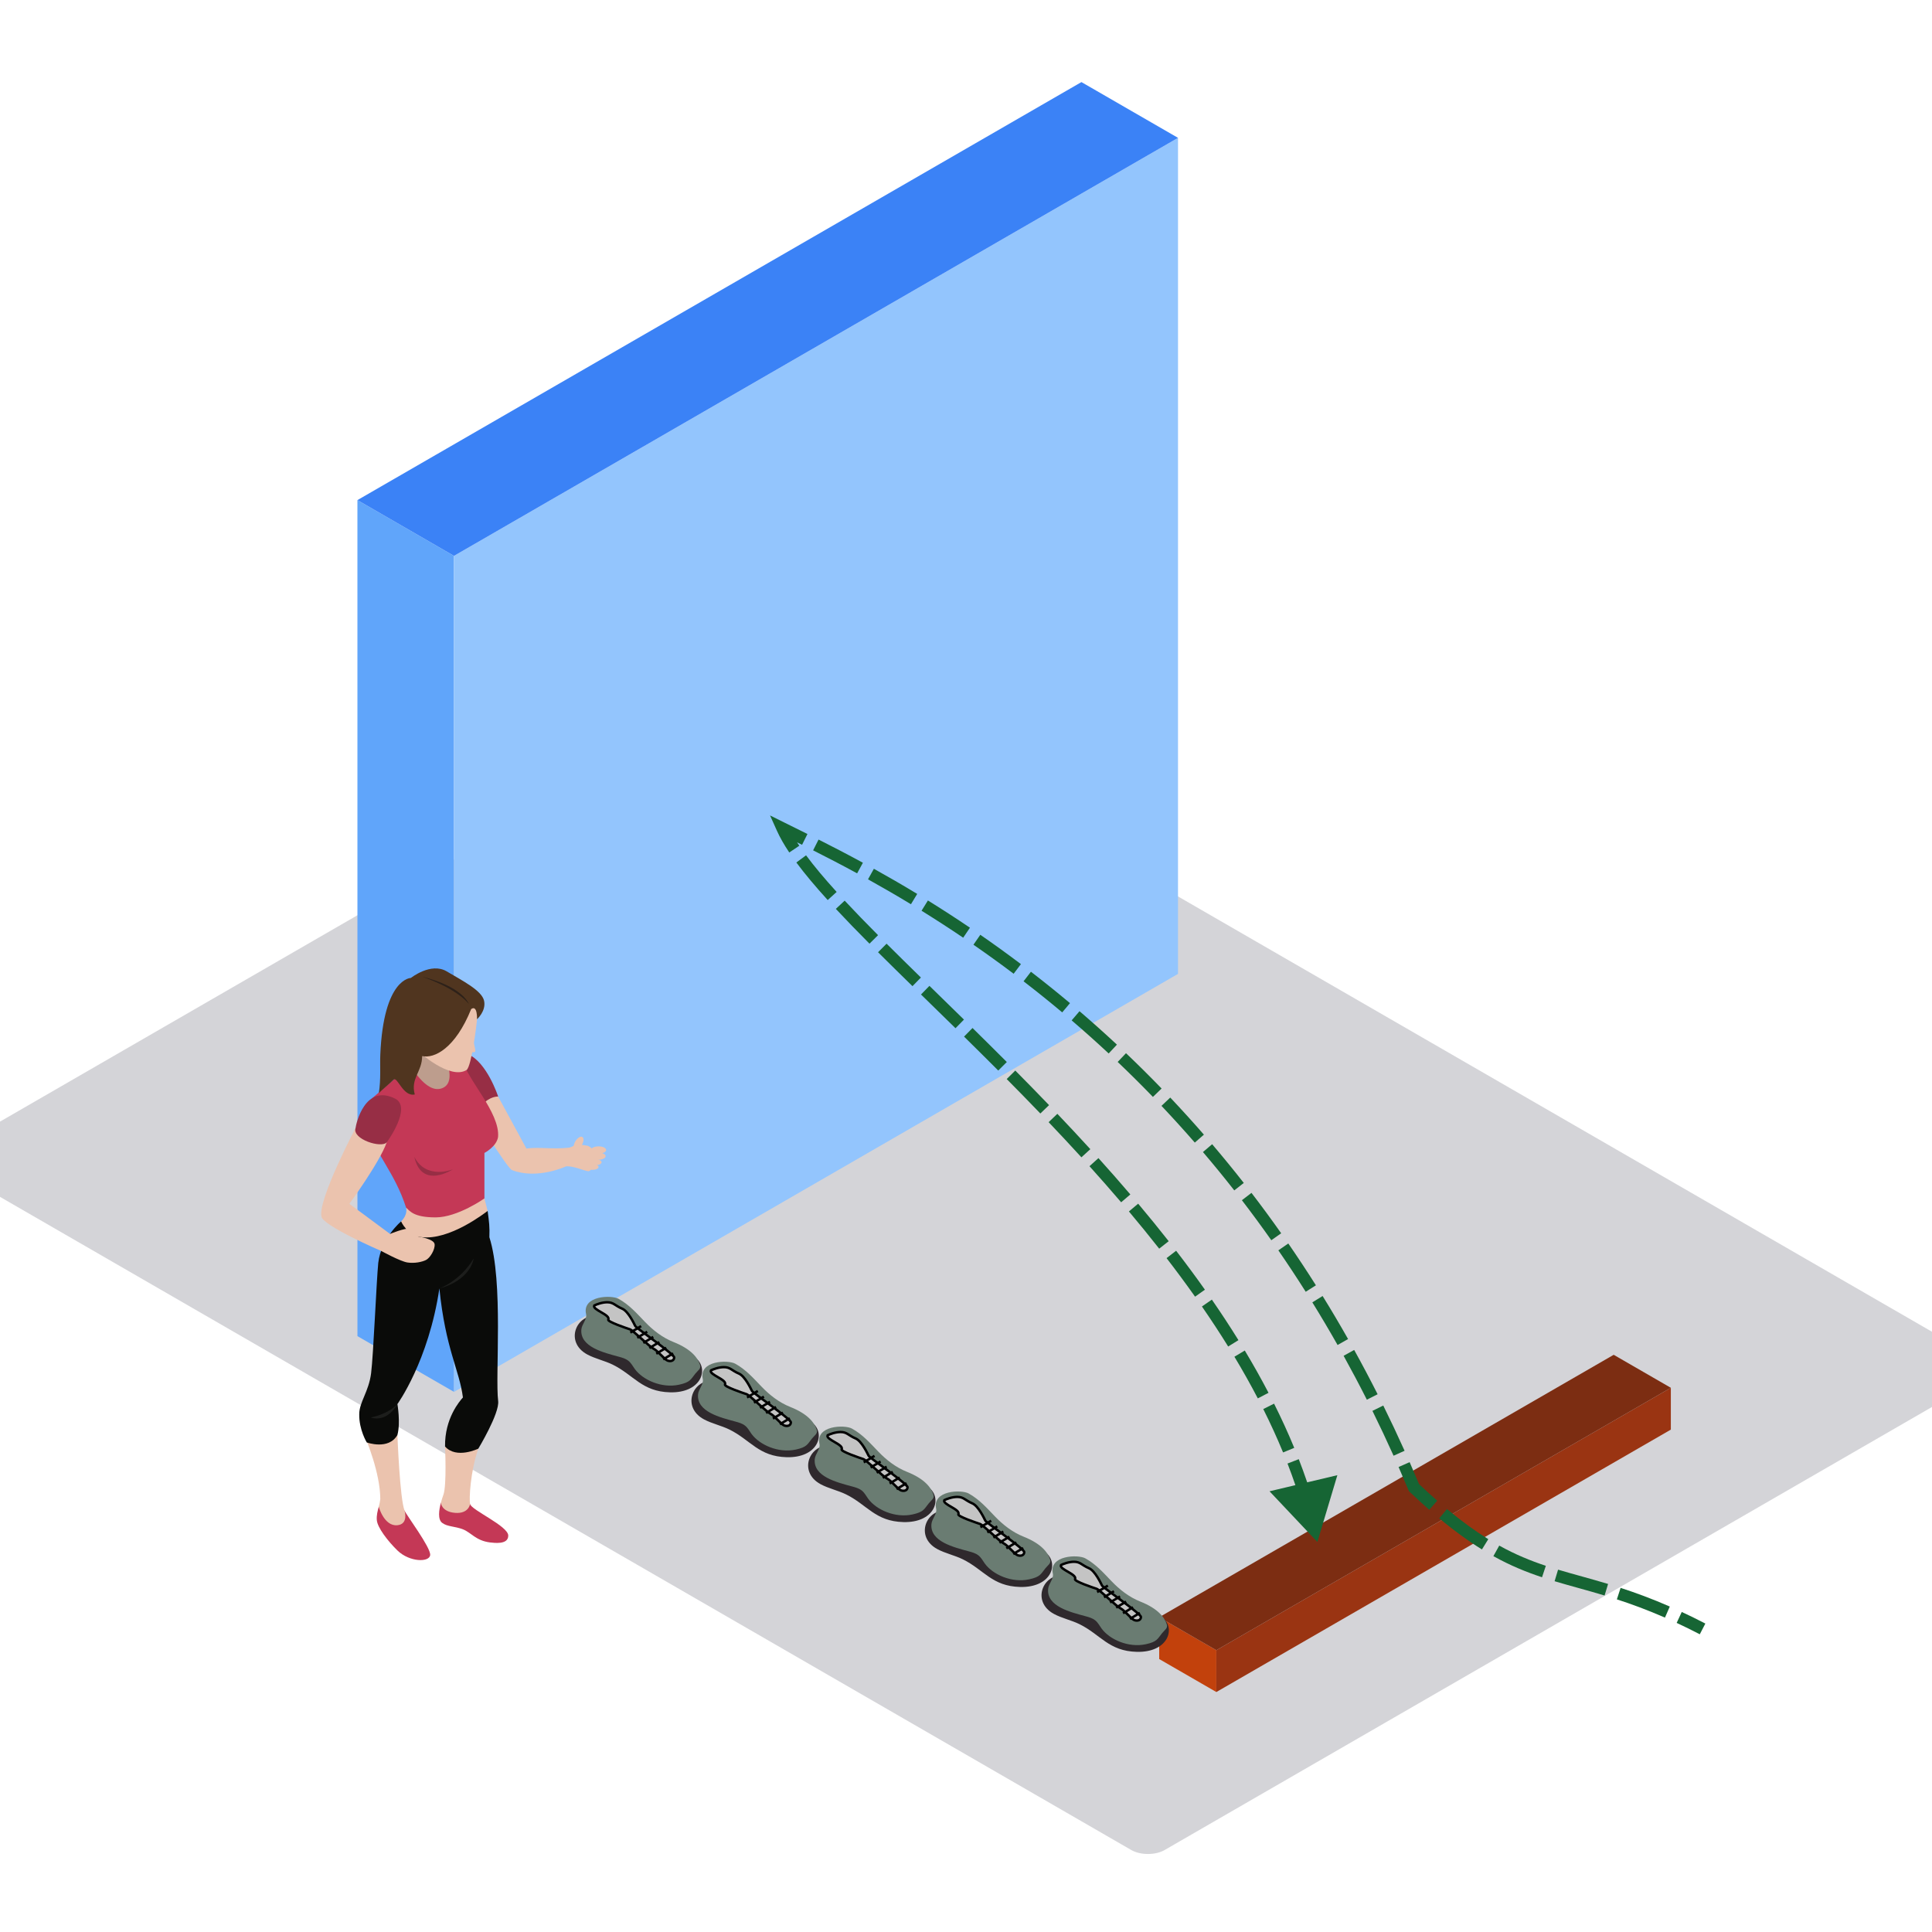 <svg width="800" height="800" viewBox="0 0 800 800" fill="none" xmlns="http://www.w3.org/2000/svg">
<g clip-path="url(#clip0_7674_25117)">
<rect width="580.05" height="406.035" rx="8" transform="matrix(0.866 0.5 -0.866 0.5 324.647 277)" fill="#D4D4D8"/>
<rect width="46.187" height="346.187" transform="matrix(0.866 0.5 3.18351e-05 1 148 207.078)" fill="#60A5FA"/>
<rect width="346.187" height="346.187" transform="matrix(0.866 -0.5 -3.18351e-05 1 188 230.174)" fill="#93C5FD"/>
<rect width="346.187" height="46.187" transform="matrix(0.866 -0.5 0.866 0.5 148 207.084)" fill="#3B82F6"/>
<path fill-rule="evenodd" clip-rule="evenodd" d="M200.591 496.231C201.139 498.373 201.923 501.419 201.923 501.419L195.297 511.128L180.91 515.877L172.557 515.241L165.552 508.292C165.552 508.292 164.836 509.117 166.091 505.759C169.056 502.81 168.159 500.073 168.159 500.073L186.654 494.998C186.654 494.998 200.25 494.89 200.591 496.231Z" fill="#EBC3AE"/>
<path fill-rule="evenodd" clip-rule="evenodd" d="M182.552 622.287C181.758 625.283 181.197 629.151 183.099 630.591C185.253 632.229 188.436 631.964 191.768 633.29C195.094 634.617 197.076 637.954 202.869 638.686C204.361 638.817 210.455 639.828 210.455 635.858C210.455 631.88 195.102 625.254 194.653 622.786L182.552 622.287Z" fill="#C43856"/>
<path fill-rule="evenodd" clip-rule="evenodd" d="M194.653 622.784C194.2 620.776 194.741 609.356 198.065 599.851C196.085 595.648 190.88 595.922 190.88 595.922L184.285 598.968C184.285 598.968 185.041 614.929 183.606 618.948C183.368 619.61 182.933 620.849 182.552 622.286C182.552 622.286 182.795 625.984 188.453 626.442C194.111 626.897 194.653 622.784 194.653 622.784Z" fill="#EBC3AE"/>
<path fill-rule="evenodd" clip-rule="evenodd" d="M167.529 625.531C168.265 627.373 178.398 640.787 178.126 643.891C177.856 647.001 169.594 646.911 164.561 642.008C160.573 638.12 156.302 632.564 156.035 629.457C155.86 627.466 156.359 625.711 156.832 623.904L167.529 625.531Z" fill="#C43856"/>
<path fill-rule="evenodd" clip-rule="evenodd" d="M156.832 623.904C157.092 622.896 157.347 621.873 157.473 620.777C157.45 609.771 151.509 595.92 151.509 595.92L164.561 594.186C164.561 594.186 165.552 620.593 167.529 625.531C167.529 625.531 169.285 631.092 164.561 631.562C159.04 632.107 156.832 623.904 156.832 623.904Z" fill="#EBC3AE"/>
<path fill-rule="evenodd" clip-rule="evenodd" d="M201.923 501.42C200.969 502.09 186.15 513.77 174.427 512.263C168.523 511.499 166.091 505.76 166.091 505.76C166.091 505.76 157.851 512.633 156.631 522.916C155.852 530.981 154.626 560.928 153.669 568.602C152.712 576.277 148.721 580.664 148.756 585.595C148.627 591.996 151.867 597.281 151.867 597.281C151.867 597.281 160.928 600.583 164.561 594.185C165.913 589.07 164.561 581.395 164.561 581.395C164.561 581.395 177.449 563.662 181.941 533.506C184.457 558.543 190.244 567.326 191.687 578.655C190.378 580.142 184.107 587.271 184.285 598.968C188.994 604.285 198.064 599.851 198.064 599.851C198.064 599.851 206.911 585.219 206.278 580.116C204.977 569.698 208.57 530.774 202.642 512.315C202.791 507.917 202.531 506.014 201.923 501.42Z" fill="#0A0B09"/>
<path fill-rule="evenodd" clip-rule="evenodd" d="M164.561 581.395C164.561 581.395 161.418 585.274 153.517 586.965C160.702 589.159 164.561 581.395 164.561 581.395Z" fill="#1D1E1C"/>
<path fill-rule="evenodd" clip-rule="evenodd" d="M234.436 482.944C237.541 482.755 241.796 484.795 243.592 484.976C245.388 485.157 247.451 478.31 247.451 478.31C247.451 478.31 244.81 474.565 243.074 474.385C241.338 474.204 238.833 473.547 238.833 473.547C238.833 473.547 237.759 474.622 235.693 475.22C233.625 475.812 233.132 478.31 233.132 478.31C233.132 478.31 233.88 482.819 234.436 482.944Z" fill="#EBC3AE"/>
<path fill-rule="evenodd" clip-rule="evenodd" d="M206.278 454.064C206.278 454.064 214.322 468.871 217.957 475.583C223.346 474.852 228.594 475.994 235.693 475.219C235.493 476.431 234.436 482.943 234.436 482.943C234.436 482.943 222.578 488.557 212.073 484.537C210.073 483.998 195.297 459.683 195.297 459.683L199.041 452.734L206.278 454.064Z" fill="#EBC3AE"/>
<path fill-rule="evenodd" clip-rule="evenodd" d="M193.776 436.523C201.654 439.811 206.278 454.064 206.278 454.064C206.278 454.064 202.869 453.747 199.502 457.676C196.131 461.602 187.78 442.411 187.78 442.411C187.78 442.411 192.192 436.346 193.776 436.523Z" fill="#972E45"/>
<path fill-rule="evenodd" clip-rule="evenodd" d="M185.929 434.833L190.029 451.275L183.606 457.676L170.494 454.388L167.079 446.253L169.955 431.977L185.929 434.833Z" fill="#BD9D8D"/>
<path fill-rule="evenodd" clip-rule="evenodd" d="M154.15 470.098C155.225 477.595 163.487 485.45 168.159 500.073C169.766 501.446 171.213 504.093 180.372 504.093C189.531 504.093 200.591 496.232 200.591 496.232V477.408C200.591 477.408 205.562 474.852 206.235 470.829C207.138 460.599 192.945 446.526 191.51 438.668C190.25 438.668 184.595 438.668 184.595 438.668C184.595 438.668 189.17 448.718 182.707 450.729C176.241 452.738 169.955 441.043 169.955 441.043L154.15 454.717C154.15 454.717 153.07 462.607 154.15 470.098Z" fill="#C43856"/>
<path fill-rule="evenodd" clip-rule="evenodd" d="M197.523 422.039C197.451 423.692 195.28 441.501 193.214 443.052C186.299 447.348 173.218 435.354 173.218 435.354L182.706 414.455H198.6C198.6 414.455 198.961 418.658 197.523 422.039Z" fill="#EBC3AE"/>
<path fill-rule="evenodd" clip-rule="evenodd" d="M195.103 417.836C188.522 434.124 179.833 438.441 174.803 437.295C174.783 443.923 169.932 446.459 171.749 453.195C166.902 454.274 164.515 445.567 162.997 447.066C161.473 448.561 158.101 451.391 156.866 452.624C157.786 446.8 157.276 441.425 157.474 436.75C158.817 404.927 170.136 404.95 170.136 404.95C170.136 404.95 178.427 398.339 184.964 402.222C191.499 406.104 199.503 410.136 200.445 414.388C201.388 418.635 197.523 422.039 197.523 422.039C197.523 422.039 197.77 415.939 195.103 417.836Z" fill="#50351F"/>
<path fill-rule="evenodd" clip-rule="evenodd" d="M174.983 404.496C174.983 404.496 190.161 407.691 194.203 415.733C188.276 408.787 174.983 404.496 174.983 404.496Z" fill="#2D2119"/>
<path fill-rule="evenodd" clip-rule="evenodd" d="M195.297 428.227C195.297 428.227 197.01 434.531 196.804 435.353C196.603 436.181 193.776 435.353 193.776 435.353L195.297 428.227Z" fill="#EBC3AE"/>
<path fill-rule="evenodd" clip-rule="evenodd" d="M173.184 512.041C173.184 512.041 172.11 509.118 169.861 508.753C167.618 508.386 161.513 510.942 161.513 510.942C160.172 509.951 144.671 498.47 144.671 498.47C144.671 498.47 157.17 481.416 160.138 473.01L147.235 467.084C147.235 467.084 131.696 496.599 133.088 503.682C133.403 507.381 157.11 517.705 158.009 518.072C158.009 518.072 165.733 522.31 168.698 522.768C171.66 523.222 174.802 522.552 176.421 521.724C178.037 520.905 180.154 517.524 179.97 515.242C179.793 512.957 173.184 512.041 173.184 512.041Z" fill="#EBC3AE"/>
<path fill-rule="evenodd" clip-rule="evenodd" d="M160.138 473.01C160.676 472.325 170.405 458.724 163.802 455.025C151.139 448.444 147.412 465.44 147.235 467.084C145.705 471.747 158.009 475.583 160.138 473.01Z" fill="#972E45"/>
<path fill-rule="evenodd" clip-rule="evenodd" d="M171.571 479.059C174.622 492.761 187.556 484.174 187.556 484.174C187.556 484.174 176.599 488.744 171.571 479.059Z" fill="#972E45"/>
<path fill-rule="evenodd" clip-rule="evenodd" d="M181.941 533.505C181.941 533.505 190.415 530.596 196.179 521.076C194.022 530.954 181.941 533.505 181.941 533.505Z" fill="#1D1E1C"/>
<path fill-rule="evenodd" clip-rule="evenodd" d="M240.87 474.161C239.999 475.548 238.719 476.297 238.011 475.837C237.298 475.373 237.435 473.872 238.309 472.488C239.177 471.103 240.463 470.351 241.168 470.815C241.881 471.278 241.747 472.773 240.87 474.161Z" fill="#EBC3AE"/>
<path fill-rule="evenodd" clip-rule="evenodd" d="M251 476.191C251 477.027 249.59 477.706 247.854 477.706C246.11 477.706 244.703 477.027 244.703 476.191C244.703 475.36 246.11 474.684 247.854 474.684C249.59 474.684 251 475.36 251 476.191Z" fill="#EBC3AE"/>
<path fill-rule="evenodd" clip-rule="evenodd" d="M250.797 478.748C250.797 479.599 249.23 480.29 247.302 480.29C245.371 480.29 243.804 479.599 243.804 478.748C243.804 477.894 245.371 477.203 247.302 477.203C249.23 477.203 250.797 477.894 250.797 478.748Z" fill="#EBC3AE"/>
<path fill-rule="evenodd" clip-rule="evenodd" d="M249.098 481.253C249.098 481.964 247.877 482.536 246.362 482.536C244.852 482.536 243.626 481.964 243.626 481.253C243.626 480.542 244.852 479.965 246.362 479.965C247.877 479.965 249.098 480.542 249.098 481.253Z" fill="#EBC3AE"/>
<path fill-rule="evenodd" clip-rule="evenodd" d="M247.855 483.225C247.855 483.873 246.734 484.4 245.354 484.4C243.976 484.4 242.858 483.873 242.858 483.225C242.858 482.578 243.976 482.051 245.354 482.051C246.734 482.051 247.855 482.578 247.855 483.225Z" fill="#EBC3AE"/>
<rect width="27.32" height="17.32" transform="matrix(0.866 0.5 3.18351e-05 1 480 669.652)" fill="#C2410C"/>
<rect width="217.32" height="17.32" transform="matrix(0.866 -0.5 -3.18351e-05 1 503.66 683.312)" fill="#9A3412"/>
<rect width="217.32" height="27.32" transform="matrix(0.866 -0.5 0.866 0.5 480 669.654)" fill="#7C2D12"/>
<path d="M545.5 638.5L553.772 610.843L525.685 617.508L545.5 638.5ZM324 343L325.111 340.761L318.861 337.658L321.719 344.024L324 343ZM585.5 616L583.193 616.964L583.396 617.45L583.778 617.813L585.5 616ZM544.27 623.299C542.41 616.88 540.239 610.515 537.791 604.209L533.13 606.019C535.528 612.196 537.651 618.421 539.467 624.691L544.27 623.299ZM535.917 599.525C533.381 593.365 530.585 587.262 527.563 581.223L523.091 583.46C526.063 589.398 528.807 595.389 531.294 601.429L535.917 599.525ZM525.268 576.731C522.191 570.831 518.902 564.993 515.432 559.22L511.147 561.796C514.569 567.489 517.807 573.239 520.834 579.043L525.268 576.731ZM512.812 554.928C509.304 549.268 505.625 543.672 501.807 538.145L497.693 540.987C501.468 546.451 505.101 551.978 508.563 557.563L512.812 554.928ZM498.932 534.035C495.079 528.59 491.095 523.214 487.007 517.91L483.047 520.962C487.097 526.216 491.04 531.538 494.851 536.923L498.932 534.035ZM483.931 513.956C479.804 508.702 475.581 503.521 471.289 498.416L467.462 501.634C471.721 506.7 475.909 511.838 479.999 517.045L483.931 513.956ZM468.05 494.593C463.701 489.499 459.289 484.484 454.843 479.55L451.129 482.898C455.548 487.801 459.93 492.783 464.247 497.839L468.05 494.593ZM451.483 475.846C446.953 470.88 442.393 465.999 437.834 461.21L434.212 464.657C438.75 469.424 443.285 474.278 447.789 479.216L451.483 475.846ZM434.392 457.611C429.712 452.739 425.04 447.964 420.407 443.289L416.856 446.809C421.473 451.468 426.127 456.225 430.786 461.075L434.392 457.611ZM416.899 439.761C412.103 434.953 407.358 430.255 402.7 425.674L399.194 429.238C403.844 433.812 408.577 438.498 413.359 443.292L416.899 439.761ZM399.156 422.194C394.27 417.403 389.49 412.742 384.862 408.223L381.369 411.8C386 416.323 390.775 420.978 395.655 425.764L399.156 422.194ZM381.333 404.774C376.383 399.933 371.627 395.261 367.114 390.764L363.584 394.305C368.114 398.82 372.884 403.504 377.837 408.348L381.333 404.774ZM363.585 387.231C358.613 382.231 353.98 377.464 349.762 372.939L346.105 376.349C350.372 380.925 355.044 385.733 360.039 390.756L363.585 387.231ZM346.44 369.332C341.479 363.869 337.212 358.809 333.771 354.167L329.754 357.144C333.328 361.966 337.713 367.16 342.739 372.693L346.44 369.332ZM330.973 350.209C328.98 347.234 327.409 344.49 326.281 341.976L321.719 344.024C322.994 346.864 324.719 349.858 326.819 352.992L330.973 350.209ZM322.889 345.239C325.656 346.613 328.725 348.122 332.119 349.813L334.349 345.338C330.958 343.649 327.849 342.12 325.111 340.761L322.889 345.239ZM336.696 352.107C342.163 354.865 348.275 358.021 354.919 361.634L357.308 357.242C350.607 353.598 344.448 350.417 338.948 347.643L336.696 352.107ZM359.427 364.111C365.035 367.226 370.982 370.654 377.205 374.426L379.797 370.15C373.515 366.342 367.513 362.883 361.855 359.74L359.427 364.111ZM381.595 377.117C387.155 380.562 392.916 384.277 398.837 388.283L401.639 384.141C395.659 380.096 389.842 376.345 384.229 372.867L381.595 377.117ZM403.084 391.187C408.52 394.946 414.08 398.948 419.732 403.209L422.742 399.217C417.033 394.913 411.418 390.871 405.928 387.075L403.084 391.187ZM423.836 406.337C429.107 410.397 434.451 414.683 439.844 419.206L443.057 415.376C437.61 410.806 432.212 406.477 426.887 402.376L423.836 406.337ZM443.751 422.519C448.831 426.871 453.949 431.435 459.084 436.221L462.494 432.563C457.306 427.728 452.136 423.118 447.004 418.721L443.751 422.519ZM462.807 439.727C467.665 444.35 472.534 449.174 477.397 454.207L480.993 450.732C476.08 445.648 471.161 440.775 466.254 436.105L462.807 439.727ZM480.943 457.915C485.556 462.79 490.16 467.855 494.741 473.119L498.513 469.837C493.886 464.52 489.235 459.403 484.574 454.478L480.943 457.915ZM498.116 477.038C502.469 482.147 506.797 487.437 511.089 492.915L515.025 489.831C510.691 484.298 506.319 478.955 501.922 473.795L498.116 477.038ZM514.244 496.985C518.344 502.33 522.407 507.851 526.422 513.551L530.509 510.672C526.455 504.916 522.352 499.341 518.211 493.942L514.244 496.985ZM529.341 517.741C533.166 523.29 536.945 529.005 540.668 534.893L544.894 532.221C541.136 526.277 537.32 520.506 533.457 514.903L529.341 517.741ZM543.411 539.281C546.951 545.005 550.437 550.888 553.86 556.934L558.211 554.471C554.756 548.368 551.237 542.429 547.664 536.651L543.411 539.281ZM556.364 561.407C559.633 567.311 562.841 573.368 565.982 579.582L570.444 577.327C567.275 571.057 564.037 564.944 560.738 558.985L556.364 561.407ZM568.295 584.214C571.279 590.257 574.199 596.446 577.047 602.784L581.608 600.734C578.735 594.341 575.789 588.097 572.779 582L568.295 584.214ZM579.122 607.457C580.497 610.59 581.854 613.759 583.193 616.964L587.807 615.036C586.456 611.804 585.087 608.608 583.701 605.448L579.122 607.457ZM583.778 617.813C586.563 620.458 589.24 622.902 591.825 625.165L595.118 621.403C592.589 619.188 589.961 616.79 587.222 614.187L583.778 617.813ZM595.966 628.703C602.344 634.014 608.159 638.202 613.64 641.59L616.269 637.336C611.012 634.087 605.387 630.042 599.165 624.861L595.966 628.703ZM618.376 644.369C625.434 648.29 631.976 650.939 638.522 653.112L640.097 648.366C633.777 646.269 627.533 643.736 620.804 639.998L618.376 644.369ZM643.726 654.75C647.021 655.738 650.359 656.662 653.779 657.614C657.207 658.567 660.726 659.551 664.424 660.668L665.87 655.882C662.113 654.747 658.546 653.75 655.119 652.797C651.684 651.841 648.399 650.932 645.163 649.961L643.726 654.75ZM669.512 662.261C675.546 664.22 682.094 666.614 689.422 669.819L691.426 665.238C683.928 661.958 677.224 659.508 671.057 657.505L669.512 662.261ZM694.272 672.008C697.325 673.429 700.512 674.991 703.85 676.72L706.15 672.28C702.75 670.52 699.499 668.926 696.381 667.475L694.272 672.008Z" fill="#166534"/>
<path fill-rule="evenodd" clip-rule="evenodd" d="M243.17 560.853C246.464 562.627 250.365 563.422 253.739 565.085C262.485 569.407 265.827 576.238 277.433 576.531C290.012 576.851 293.442 567.475 288.657 562.809C287.78 561.955 250.485 545.183 247.477 544.863C238.526 543.909 233.68 555.751 243.17 560.853Z" fill="#2F292D"/>
<path fill-rule="evenodd" clip-rule="evenodd" d="M240.729 550.496C240.094 557.741 249.947 560.079 256.357 561.821C257.688 562.183 259.047 562.592 260.093 563.381C261.343 564.328 262.003 565.702 262.888 566.91C266.201 571.424 274.015 574.943 281.197 573.373C285.83 572.364 285.999 571.214 287.865 568.866C289.007 567.423 290.366 566.803 289.871 565.185C288.995 562.303 286.236 558.626 278.949 555.733C274.22 553.853 270.339 550.761 267.022 547.318C263.704 543.875 260.507 540.211 256.115 537.804C253.091 536.152 240.999 536.503 242.68 544.126C243.158 546.299 240.922 548.279 240.729 550.496Z" fill="#6A7C72"/>
<path d="M251.869 546.402C252.869 544.4 245.158 542.373 246.053 540.582C246.948 540.134 249.274 539.238 251.422 539.238C254.106 539.238 254.553 540.582 257.685 541.925C260.191 542.999 262.607 548.193 263.054 549.089C263.501 549.984 279.16 560.731 279.16 562.074C279.16 563.417 277.818 563.865 276.476 563.417C275.134 562.969 272.449 559.387 270.66 558.492C268.87 557.596 262.159 550.88 260.817 550.432C259.475 549.984 251.422 547.298 251.869 546.402Z" fill="#C4C4C4" stroke="black"/>
<line y1="-0.5" x2="5.219" y2="-0.5" transform="matrix(0.857 -0.515 0.514 0.858 261.265 552.225)" stroke="black"/>
<line y1="-0.5" x2="4.82" y2="-0.5" transform="matrix(0.857 -0.516 0.515 0.857 264.121 554.361)" stroke="black"/>
<line y1="-0.5" x2="4.82" y2="-0.5" transform="matrix(0.857 -0.516 0.515 0.857 266.633 556.5)" stroke="black"/>
<line y1="-0.5" x2="4.82" y2="-0.5" transform="matrix(0.857 -0.516 0.515 0.857 269.146 558.637)" stroke="black"/>
<line y1="-0.5" x2="4.82" y2="-0.5" transform="matrix(0.857 -0.516 0.515 0.857 272.002 560.977)" stroke="black"/>
<line y1="-0.5" x2="4.82" y2="-0.5" transform="matrix(0.857 -0.516 0.515 0.857 274.858 563.316)" stroke="black"/>
<path fill-rule="evenodd" clip-rule="evenodd" d="M291.489 587.719C294.783 589.492 298.684 590.287 302.058 591.951C310.804 596.272 314.146 603.103 325.752 603.396C338.331 603.716 341.761 594.34 336.976 589.674C336.099 588.821 298.804 572.048 295.796 571.728C286.845 570.774 281.999 582.616 291.489 587.719Z" fill="#2F292D"/>
<path fill-rule="evenodd" clip-rule="evenodd" d="M289.048 577.361C288.413 584.606 298.265 586.944 304.676 588.686C306.007 589.048 307.366 589.458 308.411 590.246C309.662 591.193 310.322 592.567 311.206 593.775C314.52 598.29 322.334 601.809 329.516 600.238C334.149 599.23 334.318 598.08 336.183 595.731C337.326 594.289 338.685 593.669 338.19 592.05C337.313 589.168 334.555 585.491 327.268 582.599C322.539 580.719 318.658 577.627 315.34 574.183C312.023 570.74 308.826 567.076 304.434 564.67C301.41 563.017 289.318 563.368 290.999 570.991C291.477 573.164 289.241 575.144 289.048 577.361Z" fill="#6A7C72"/>
<path d="M300.188 573.268C301.188 571.265 293.477 569.238 294.372 567.447C295.267 566.999 297.593 566.104 299.741 566.104C302.425 566.104 302.872 567.447 306.004 568.79C308.509 569.865 310.925 575.059 311.373 575.954C311.82 576.85 327.479 587.596 327.479 588.939C327.479 590.282 326.137 590.73 324.795 590.282C323.452 589.835 320.768 586.253 318.979 585.357C317.189 584.461 310.478 577.745 309.136 577.297C307.794 576.85 299.74 574.163 300.188 573.268Z" fill="#C4C4C4" stroke="black"/>
<line y1="-0.5" x2="5.219" y2="-0.5" transform="matrix(0.857 -0.515 0.514 0.858 309.583 579.09)" stroke="black"/>
<line y1="-0.5" x2="4.82" y2="-0.5" transform="matrix(0.857 -0.516 0.515 0.857 312.44 581.227)" stroke="black"/>
<line y1="-0.5" x2="4.82" y2="-0.5" transform="matrix(0.857 -0.516 0.515 0.857 314.952 583.365)" stroke="black"/>
<line y1="-0.5" x2="4.82" y2="-0.5" transform="matrix(0.857 -0.516 0.515 0.857 317.464 585.502)" stroke="black"/>
<line y1="-0.5" x2="4.82" y2="-0.5" transform="matrix(0.857 -0.516 0.515 0.857 320.321 587.842)" stroke="black"/>
<line y1="-0.5" x2="4.82" y2="-0.5" transform="matrix(0.857 -0.516 0.515 0.857 323.177 590.182)" stroke="black"/>
<path fill-rule="evenodd" clip-rule="evenodd" d="M339.808 614.584C343.102 616.357 347.002 617.153 350.376 618.816C359.123 623.137 362.465 629.968 374.071 630.261C386.65 630.581 390.08 621.205 385.295 616.54C384.418 615.686 347.123 598.914 344.115 598.593C335.163 597.64 330.318 609.481 339.808 614.584Z" fill="#2F292D"/>
<path fill-rule="evenodd" clip-rule="evenodd" d="M337.367 604.227C336.732 611.471 346.584 613.809 352.994 615.552C354.326 615.913 355.685 616.323 356.73 617.111C357.981 618.058 358.64 619.432 359.525 620.641C362.839 625.155 370.653 628.674 377.835 627.104C382.467 626.095 382.636 624.945 384.502 622.596C385.644 621.154 387.004 620.534 386.509 618.916C385.632 616.034 382.874 612.356 375.587 609.464C370.858 607.584 366.977 604.492 363.659 601.049C360.342 597.605 357.145 593.942 352.753 591.535C349.729 589.882 337.637 590.233 339.318 597.857C339.796 600.029 337.56 602.009 337.367 604.227Z" fill="#6A7C72"/>
<path d="M348.507 600.133C349.507 598.13 341.796 596.103 342.691 594.312C343.585 593.864 345.912 592.969 348.059 592.969C350.744 592.969 351.191 594.312 354.323 595.655C356.828 596.73 359.244 601.924 359.692 602.819C360.139 603.715 375.798 614.461 375.798 615.804C375.798 617.148 374.456 617.595 373.114 617.148C371.771 616.7 369.087 613.118 367.297 612.222C365.508 611.327 358.797 604.61 357.455 604.163L357.455 604.163C356.112 603.715 348.059 601.028 348.507 600.133Z" fill="#C4C4C4" stroke="black"/>
<line y1="-0.5" x2="5.219" y2="-0.5" transform="matrix(0.857 -0.515 0.514 0.858 357.902 605.955)" stroke="black"/>
<line y1="-0.5" x2="4.82" y2="-0.5" transform="matrix(0.857 -0.516 0.515 0.857 360.759 608.092)" stroke="black"/>
<line y1="-0.5" x2="4.82" y2="-0.5" transform="matrix(0.857 -0.516 0.515 0.857 363.271 610.23)" stroke="black"/>
<line y1="-0.5" x2="4.82" y2="-0.5" transform="matrix(0.857 -0.516 0.515 0.857 365.783 612.367)" stroke="black"/>
<line y1="-0.5" x2="4.82" y2="-0.5" transform="matrix(0.857 -0.516 0.515 0.857 368.64 614.707)" stroke="black"/>
<line y1="-0.5" x2="4.82" y2="-0.5" transform="matrix(0.857 -0.516 0.515 0.857 371.496 617.047)" stroke="black"/>
<path fill-rule="evenodd" clip-rule="evenodd" d="M388.127 641.449C391.421 643.222 395.321 644.018 398.695 645.681C407.442 650.002 410.784 656.834 422.39 657.126C434.969 657.447 438.399 648.071 433.613 643.405C432.737 642.551 395.442 625.779 392.434 625.459C383.482 624.505 378.636 636.346 388.127 641.449Z" fill="#2F292D"/>
<path fill-rule="evenodd" clip-rule="evenodd" d="M385.686 631.092C385.051 638.336 394.903 640.674 401.313 642.417C402.644 642.778 404.004 643.188 405.049 643.977C406.3 644.923 406.959 646.297 407.844 647.506C411.158 652.02 418.971 655.539 426.154 653.969C430.786 652.96 430.955 651.81 432.821 649.462C433.963 648.019 435.322 647.399 434.828 645.781C433.951 642.899 431.192 639.221 423.906 636.329C419.176 634.449 415.296 631.357 411.978 627.914C408.66 624.47 405.463 620.807 401.072 618.4C398.048 616.747 385.955 617.098 387.636 624.722C388.115 626.895 385.879 628.874 385.686 631.092Z" fill="#6A7C72"/>
<path d="M396.826 626.998C397.826 624.996 390.115 622.968 391.009 621.177C391.904 620.729 394.231 619.834 396.378 619.834C399.063 619.834 399.51 621.177 402.642 622.521C405.147 623.595 407.563 628.789 408.01 629.685C408.458 630.58 424.117 641.326 424.117 642.67C424.117 644.013 422.775 644.461 421.432 644.013C420.09 643.565 417.406 639.983 415.616 639.087C413.827 638.192 407.116 631.476 405.774 631.028C404.431 630.58 396.378 627.894 396.826 626.998Z" fill="#C4C4C4" stroke="black"/>
<line y1="-0.5" x2="5.219" y2="-0.5" transform="matrix(0.857 -0.515 0.514 0.858 406.221 632.82)" stroke="black"/>
<line y1="-0.5" x2="4.82" y2="-0.5" transform="matrix(0.857 -0.516 0.515 0.857 409.078 634.957)" stroke="black"/>
<line y1="-0.5" x2="4.82" y2="-0.5" transform="matrix(0.857 -0.516 0.515 0.857 411.59 637.096)" stroke="black"/>
<line y1="-0.5" x2="4.82" y2="-0.5" transform="matrix(0.857 -0.516 0.515 0.857 414.102 639.232)" stroke="black"/>
<line y1="-0.5" x2="4.82" y2="-0.5" transform="matrix(0.857 -0.516 0.515 0.857 416.958 641.572)" stroke="black"/>
<line y1="-0.5" x2="4.82" y2="-0.5" transform="matrix(0.857 -0.516 0.515 0.857 419.815 643.912)" stroke="black"/>
<path fill-rule="evenodd" clip-rule="evenodd" d="M436.445 668.314C439.739 670.088 443.64 670.883 447.014 672.546C455.76 676.868 459.102 683.699 470.708 683.992C483.287 684.312 486.717 674.936 481.932 670.27C481.055 669.416 443.76 652.644 440.752 652.324C431.801 651.37 426.955 663.212 436.445 668.314Z" fill="#2F292D"/>
<path fill-rule="evenodd" clip-rule="evenodd" d="M434.004 657.957C433.369 665.202 443.221 667.54 449.632 669.282C450.963 669.644 452.322 670.053 453.368 670.842C454.618 671.789 455.278 673.163 456.162 674.371C459.476 678.885 467.29 682.404 474.472 680.834C479.105 679.825 479.274 678.675 481.139 676.327C482.282 674.884 483.641 674.264 483.146 672.646C482.27 669.764 479.511 666.087 472.224 663.194C467.495 661.314 463.614 658.222 460.296 654.779C456.979 651.336 453.782 647.672 449.39 645.265C446.366 643.612 434.274 643.964 435.955 651.587C436.433 653.76 434.197 655.74 434.004 657.957Z" fill="#6A7C72"/>
<path d="M445.144 653.863C446.144 651.861 438.433 649.834 439.328 648.042C440.223 647.595 442.549 646.699 444.697 646.699C447.381 646.699 447.828 648.042 450.96 649.386C453.466 650.46 455.881 655.654 456.329 656.55C456.776 657.445 472.435 668.191 472.435 669.535C472.435 670.878 471.093 671.326 469.751 670.878C468.409 670.43 465.724 666.848 463.935 665.953C462.145 665.057 455.434 658.341 454.092 657.893C452.75 657.445 444.697 654.759 445.144 653.863Z" fill="#C4C4C4" stroke="black"/>
<line y1="-0.5" x2="5.219" y2="-0.5" transform="matrix(0.857 -0.515 0.514 0.858 454.54 659.686)" stroke="black"/>
<line y1="-0.5" x2="4.82" y2="-0.5" transform="matrix(0.857 -0.516 0.515 0.857 457.396 661.822)" stroke="black"/>
<line y1="-0.5" x2="4.82" y2="-0.5" transform="matrix(0.857 -0.516 0.515 0.857 459.908 663.961)" stroke="black"/>
<line y1="-0.5" x2="4.82" y2="-0.5" transform="matrix(0.857 -0.516 0.515 0.857 462.42 666.098)" stroke="black"/>
<line y1="-0.5" x2="4.82" y2="-0.5" transform="matrix(0.857 -0.516 0.515 0.857 465.277 668.438)" stroke="black"/>
<line y1="-0.5" x2="4.82" y2="-0.5" transform="matrix(0.857 -0.516 0.515 0.857 468.133 670.777)" stroke="black"/>
</g>
<defs>
<clipPath id="clip0_7674_25117">
<rect width="800" height="800" fill="white"/>
</clipPath>
</defs>
</svg>
